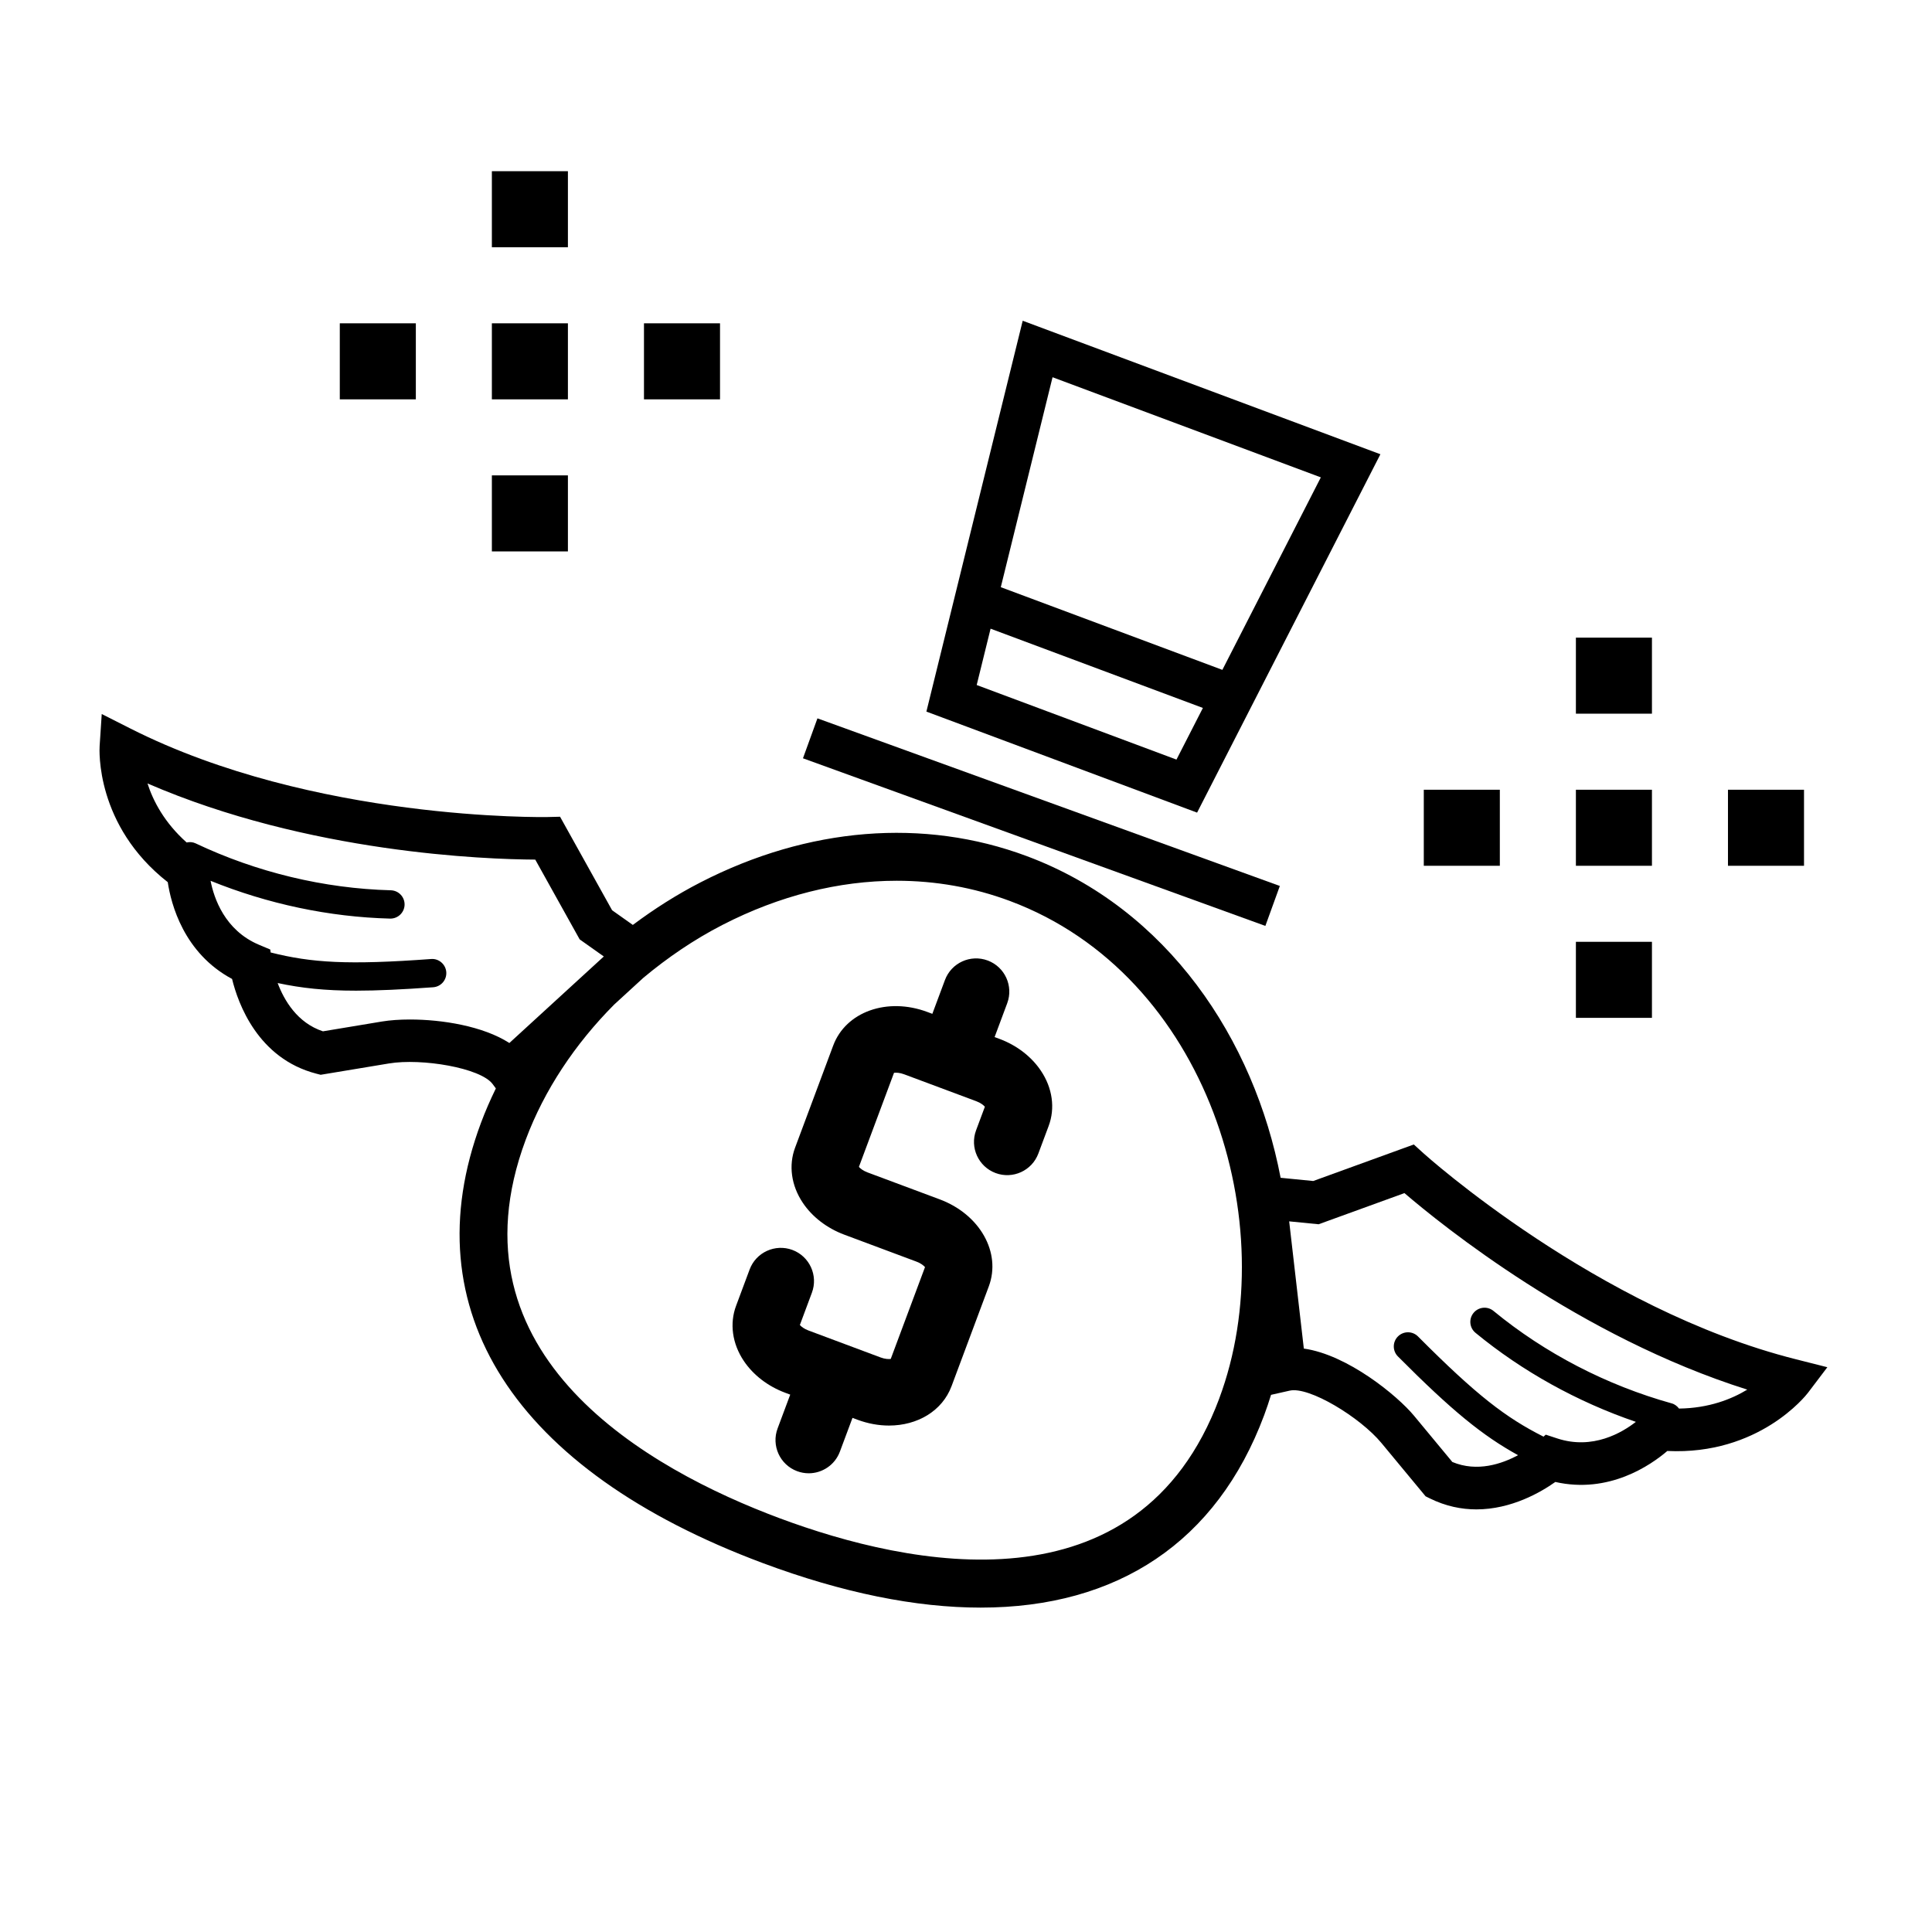 <?xml version="1.0" encoding="UTF-8"?>
<!-- Uploaded to: SVG Repo, www.svgrepo.com, Generator: SVG Repo Mixer Tools -->
<svg fill="#000000" width="800px" height="800px" version="1.1" viewBox="144 144 512 512" xmlns="http://www.w3.org/2000/svg">
 <g>
  <path d="m274.35 189.37h20.152v20.152h-20.152z"/>
  <path d="m314.66 229.68h20.152v20.152h-20.152z"/>
  <path d="m274.35 269.98h20.152v20.152h-20.152z"/>
  <path d="m234.05 229.68h20.152v20.152h-20.152z"/>
  <path d="m274.35 229.68h20.152v20.152h-20.152z"/>
  <path d="m561.63 312.98h20.152v20.152h-20.152z"/>
  <path d="m601.93 353.29h20.152v20.152h-20.152z"/>
  <path d="m561.63 393.59h20.152v20.152h-20.152z"/>
  <path d="m521.32 353.29h20.152v20.152h-20.152z"/>
  <path d="m561.63 353.29h20.152v20.152h-20.152z"/>
  <path d="m408.88 419.32-1.301-0.484 3.34-8.961c1.703-4.559-0.613-9.633-5.168-11.332-4.57-1.699-9.633 0.621-11.332 5.176l-3.34 8.957-1.32-0.492c-10.629-3.969-21.602-0.07-24.949 8.891l-10.098 27.055c-1.77 4.719-1.023 10.051 2.035 14.617 2.5 3.738 6.402 6.734 10.988 8.449l19.121 7.141c1.195 0.441 1.914 1.047 2.281 1.461l-9.082 24.336c-0.543 0.066-1.492 0.051-2.684-0.395l-19.109-7.141c-1.195-0.441-1.918-1.047-2.289-1.461l3.188-8.555c1.703-4.559-0.613-9.633-5.168-11.336-4.551-1.684-9.633 0.621-11.332 5.176l-3.586 9.613c-1.77 4.719-1.023 10.051 2.035 14.621 2.504 3.738 6.402 6.734 10.992 8.445l1.316 0.488-3.344 8.957c-1.703 4.555 0.613 9.633 5.168 11.332 1.012 0.379 2.055 0.559 3.078 0.559 3.566 0 6.926-2.188 8.254-5.727l3.344-8.957 1.293 0.484c2.82 1.047 5.656 1.551 8.375 1.551 7.543 0 14.121-3.856 16.582-10.438l9.879-26.461c3.336-8.961-2.394-19.09-13.035-23.055l-19.113-7.133c-1.195-0.449-1.914-1.047-2.281-1.461l9.305-24.934c0.543-0.07 1.492-0.051 2.684 0.395l19.113 7.133c1.195 0.449 1.914 1.047 2.281 1.461l-2.328 6.238c-1.703 4.559 0.609 9.633 5.168 11.336 4.543 1.699 9.629-0.609 11.332-5.168l2.727-7.301c1.77-4.719 1.023-10.051-2.035-14.617-2.5-3.75-6.398-6.754-10.984-8.465z"/>
  <path d="m509.82 264.38-94.793-35.379-25.523 103.58 71.738 26.773zm-86.883-20.41 71.098 26.539-26.094 51.012-58.719-21.914zm-20.102 81.566 3.68-14.93 56.266 21.004-7.004 13.688z"/>
  <path d="m360.63 334.37 122.54 44.422-3.836 10.586-122.54-44.422z"/>
  <path d="m620.01 504.24c-52.809-13.27-98.363-54.238-98.816-54.652l-2.519-2.289-26.656 9.68-8.641-0.852c-7.012-36.648-29.895-71.301-67.301-85.258-27.254-10.164-57.938-7.688-86.426 6.965-6.34 3.258-12.316 7.074-17.945 11.281l-5.492-3.891-13.793-24.781-3.402 0.082c-0.574 0-61.871 1.113-110.46-23.457l-7.598-3.844-0.559 8.496c-0.059 0.875-1.152 21.027 18.055 36.062 0.867 5.762 4.211 18.781 17.043 25.648 1.586 6.504 6.828 21.086 22.328 25.102l1.152 0.297 18.129-3.008c8.613-1.426 24.262 1.16 27.449 5.473l0.848 1.148c-1.457 2.996-2.797 6.039-3.949 9.141-18.484 49.516 8.742 92.031 74.695 116.65 21.191 7.91 40.57 11.801 57.73 11.801 36.25 0 62.59-17.375 75.129-50.98 0.66-1.773 1.266-3.578 1.828-5.406l4.918-1.109c5.16-1.203 18.742 7.113 24.312 13.844l11.73 14.156 1.066 0.527c4.273 2.117 8.457 2.938 12.391 2.938 9.281 0 17.09-4.551 20.922-7.269 14.199 3.219 25.25-4.422 29.68-8.211 24.254 1.16 36.738-14.707 37.266-15.41l5.144-6.785zm-367.35-90.062c-2.801 0-5.344 0.191-7.394 0.527l-15.684 2.606c-6.82-2.254-10.289-8.238-12-12.797 6.266 1.34 12.48 2.023 20.773 2.023 5.633 0 12.227-0.309 20.449-0.906 2.066-0.152 3.621-1.949 3.465-4.019s-1.984-3.633-4.019-3.465c-22.059 1.617-31.684 1.004-42.527-1.734l-0.102-0.785-2.984-1.254c-9.113-3.836-11.957-12.434-12.832-16.953 15.156 6.141 31.441 9.598 47.559 10.016h0.102c2.023 0 3.699-1.617 3.754-3.656 0.055-2.074-1.582-3.793-3.656-3.848-17.668-0.465-35.562-4.766-51.746-12.445-0.77-0.363-1.582-0.383-2.352-0.223-5.891-5.246-8.887-11-10.375-15.645 42.691 18.496 89.723 20.113 102.76 20.184l11.766 21.137 6.402 4.535-25.031 22.93c-6.973-4.492-17.848-6.227-26.324-6.227zm214.46 100.43c-21.453 57.445-82.215 44.531-116.54 31.727-34.32-12.809-88.688-42.875-67.25-100.32 4.918-13.164 13.059-25.352 23.426-35.789l7.738-7.094c6.398-5.34 13.383-10.117 20.957-14.016 15.113-7.773 30.863-11.707 46.188-11.707 10.297 0 20.402 1.777 29.988 5.356 52.594 19.629 72.672 85.797 55.488 131.84zm121.84 2.68c-0.48-0.625-1.102-1.145-1.918-1.371-17.277-4.812-33.609-13.285-47.246-24.504-1.594-1.316-3.961-1.09-5.285 0.516-1.32 1.602-1.09 3.969 0.516 5.285 12.445 10.238 27.016 18.305 42.492 23.594-3.637 2.848-11.418 7.473-20.801 4.402l-3.074-1.008-0.594 0.527c-9.984-5.039-17.664-10.883-33.262-26.551-1.461-1.473-3.84-1.473-5.309-0.016-1.473 1.465-1.477 3.84-0.016 5.309 14.367 14.438 22.414 20.973 31.832 26.168-4.289 2.312-10.82 4.551-17.406 1.805l-10.148-12.246c-4.434-5.356-17.668-16.199-29.211-17.809l-3.883-33.715 7.805 0.77 22.742-8.258c9.898 8.488 46.488 38.082 90.852 52.078-4.172 2.539-10.199 4.922-18.086 5.023z"/>
 </g>
</svg>